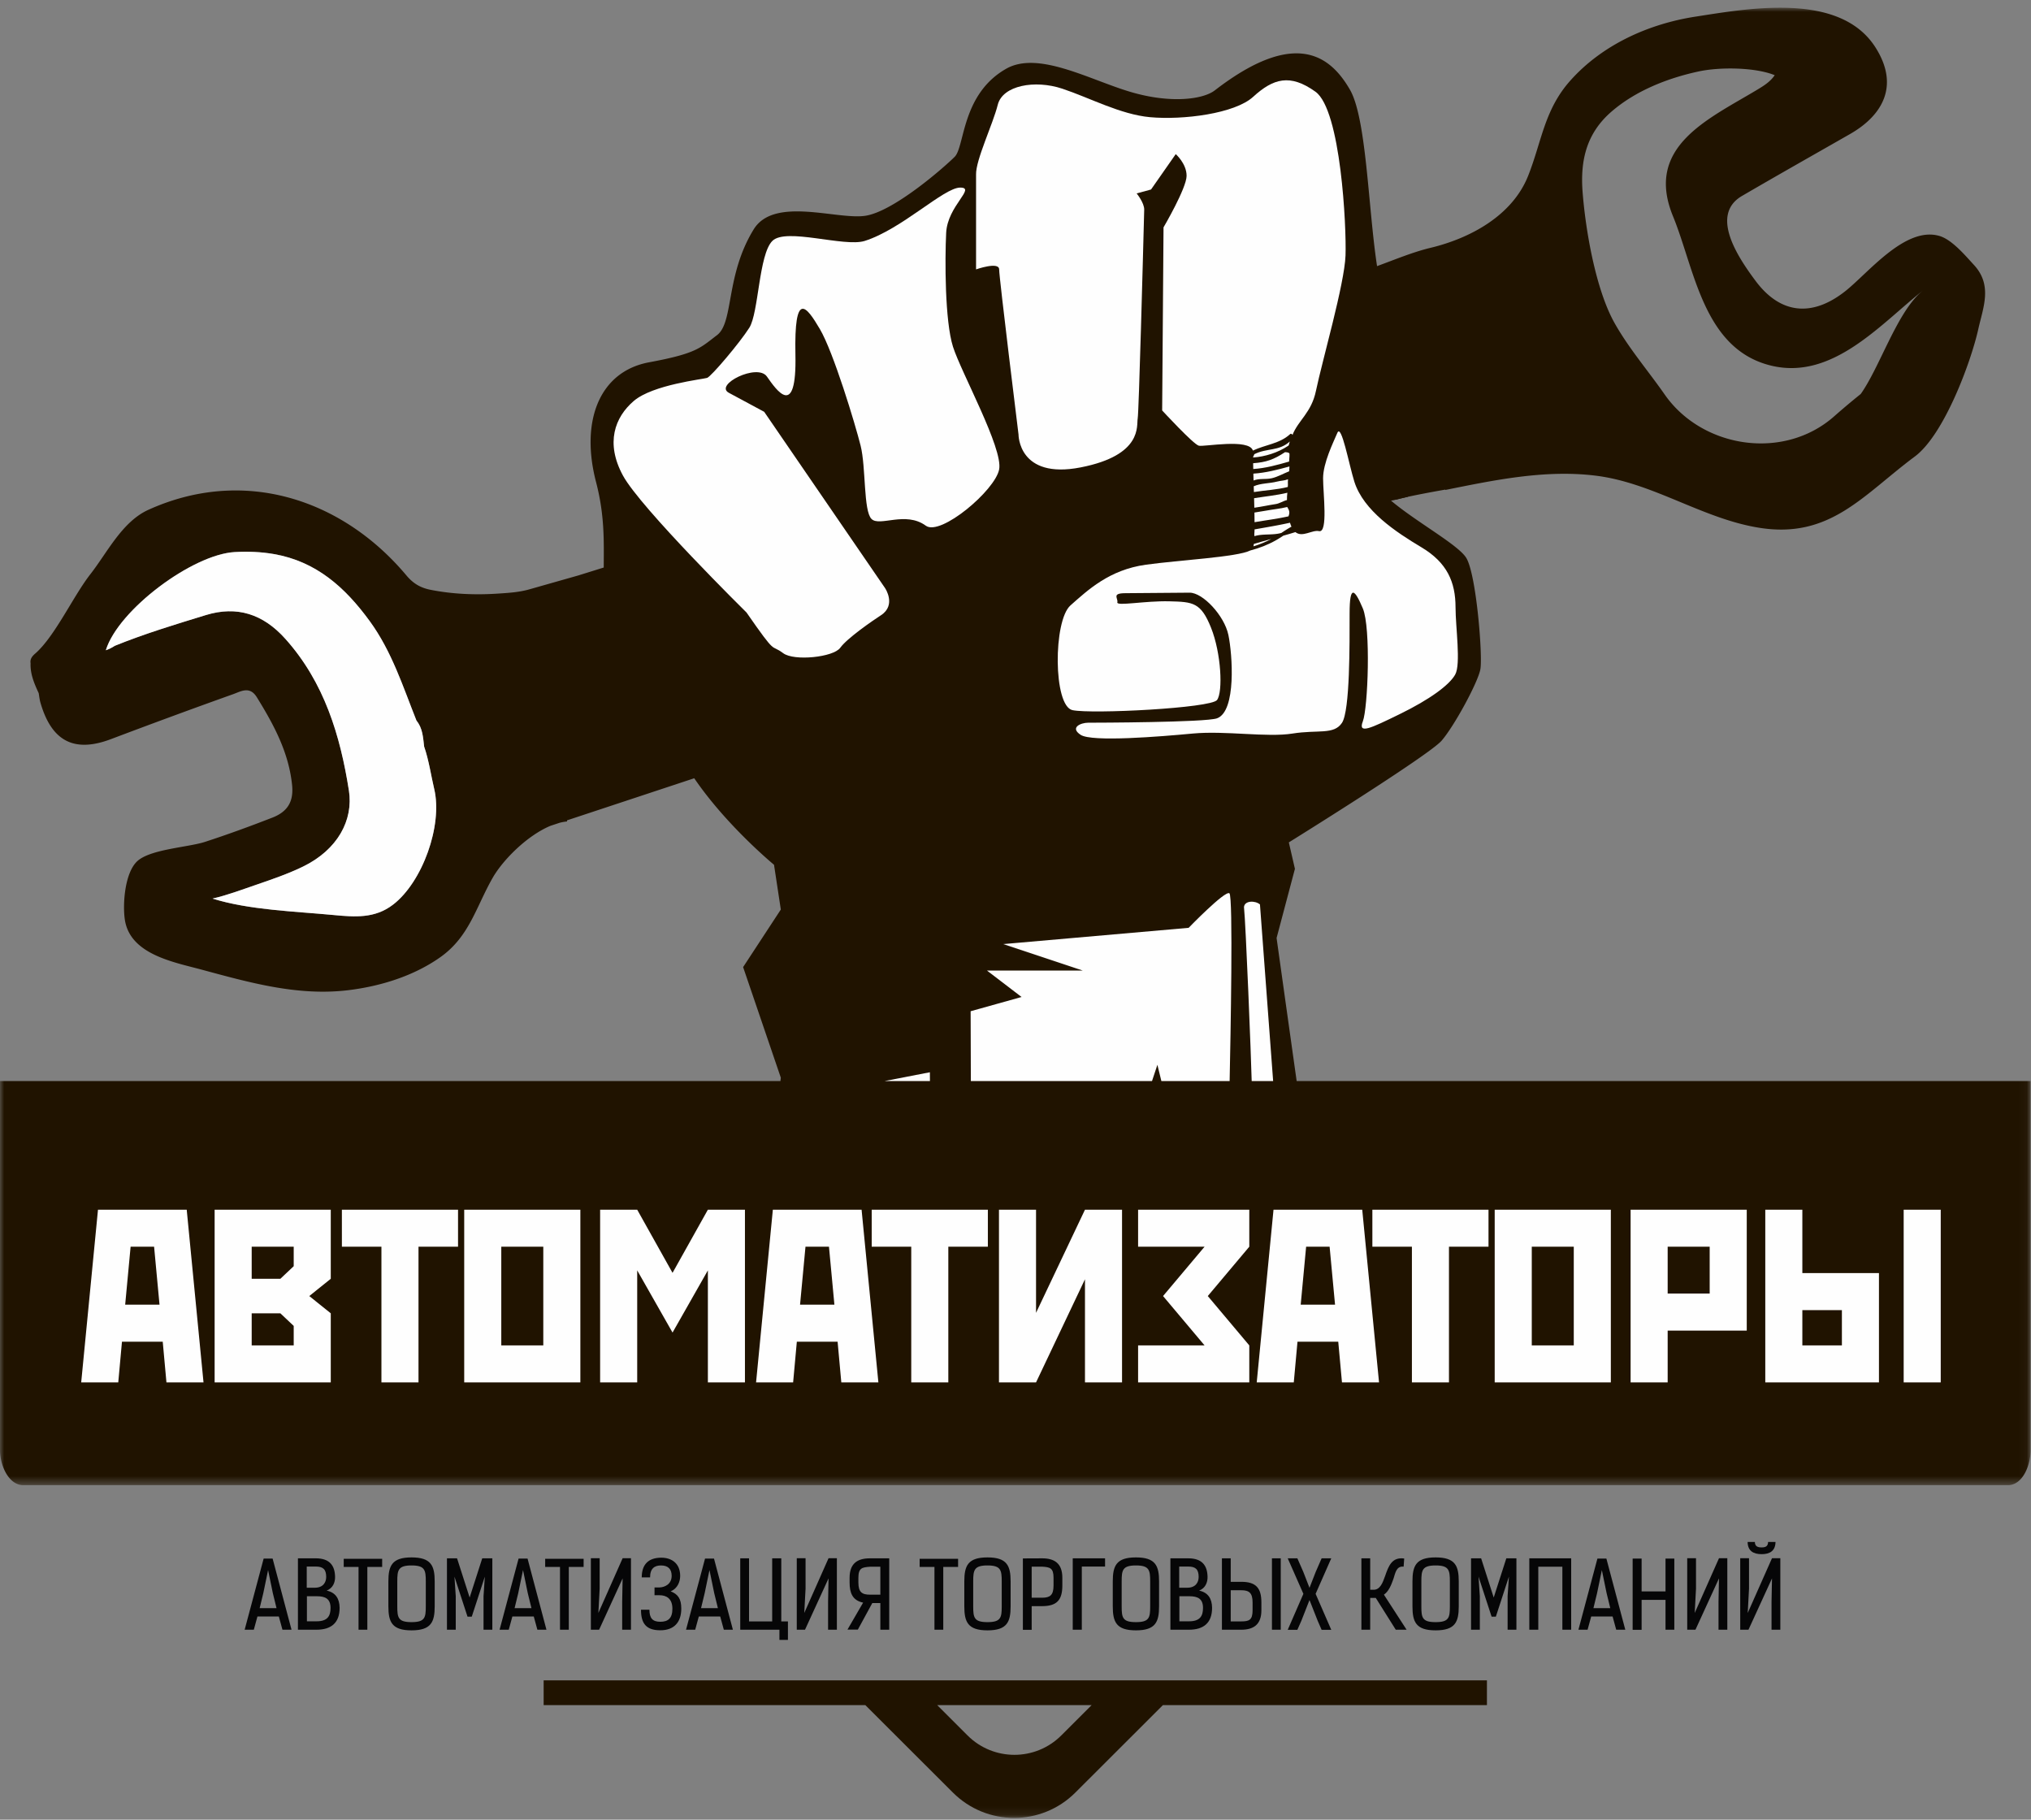 <svg width="240" height="215" viewBox="0 0 240 215" xmlns="http://www.w3.org/2000/svg" xmlns:xlink="http://www.w3.org/1999/xlink"><rect x="0" y="0" width="240" height="215" fill="#808080" stroke="none"/><title>03C4A8AF-8ECF-4B41-82BA-174CEB173D90</title><defs><path id="a" d="M239.95 174.566V0H0v174.566h239.95z"/><path id="c" d="M0 213.883h239.95V0H0z"/></defs><g transform="translate(0 .911)" fill="none" fill-rule="evenodd"><g><mask id="b" fill="#fff"><use xlink:href="#a"/></mask><path d="M46.451 105.97c-2.156 1.663-4.52 1.473-7.108 1.226-4.47-.422-9.974-.597-14.228-1.937 1.758-.4 3.478-1.059 5.224-1.653 1.831-.63 3.668-1.259 5.422-2.105 4.16-2.01 6.006-5.535 5.47-8.992-1.017-6.488-2.91-12.806-7.514-17.941-2.627-2.933-5.715-3.934-9.411-2.8-3.61 1.108-7.234 2.201-10.743 3.627-.332.22-.685.396-1.058.524 1.472-4.78 10.24-11.316 15.22-11.601 1.56-.088 3.107-.028 4.641.237 5.015.874 8.423 3.946 11.32 7.918 2.621 3.595 3.923 7.734 5.53 11.764.734.894.776 1.992.903 3.063.564 1.636.798 3.35 1.194 5.029 1.008 4.291-1.396 10.975-4.862 13.641zM190.39 12.31c2.863-2.493 6.647-3.982 10.326-4.778 2.511-.541 6.689-.503 8.998.442-.527.78-1.292 1.252-2.14 1.76-5.822 3.49-13.227 6.724-9.885 14.888 2.587 6.303 3.58 15.721 11.598 17.666 7.27 1.765 12.945-4.924 17.985-8.908-.133.104-.266.22-.397.339-2.82 2.605-4.793 8.828-6.997 11.924a86.13 86.13 0 0 0-3.106 2.61c-5.988 5.318-15.645 3.788-20.065-2.56-1.953-2.802-4.216-5.424-5.9-8.404-2.242-3.968-3.443-10.974-3.795-15.522-.287-3.746.468-6.918 3.378-9.457zm-37.165 114.513c-1.341-9.514-2.373-16.906-2.373-16.906l2.167-8.172-.72-3.124s16.552-10.277 18.055-12.02c1.505-1.741 4.273-6.85 4.574-8.412.303-1.56-.48-11.357-1.686-13.218-1.032-1.6-6.14-4.35-9.091-6.921.303.106.63.133.98.036 1.26-.35 3.933-.844 5.652-1.148.006.013.011.027.018.04 5.8-1.168 11.74-2.412 17.674-1.698 6.85.82 12.675 5.095 19.42 6.168 8.368 1.335 12.274-3.882 18.376-8.42 3.437-2.553 6.614-11.085 7.5-15.05.573-2.573 1.712-5.177-.517-7.59-1.022-1.107-2.568-2.958-4.037-3.41-4.057-1.23-8.452 4.383-11.184 6.53-3.888 3.059-7.638 2.712-10.574-1.224-2.092-2.801-5.45-7.81-1.6-10.051 4.23-2.466 8.497-4.873 12.752-7.305 3.817-2.18 5.906-5.692 3.004-10.246-4.195-6.58-14.956-4.602-21.293-3.622-5.54.86-11.004 3.333-14.764 7.557-3.068 3.442-3.37 7.176-4.972 11.226-1.86 4.715-6.844 7.404-11.567 8.534-2.092.503-4.195 1.392-6.295 2.155-1.049-6.82-1.238-17.434-3.203-20.844-2.288-3.966-6.421-7.29-15.97.079-1.374 1.061-5.218 1.603-10.033.16-4.814-1.442-10.834-4.854-14.606-2.722-5.299 2.996-4.894 9.213-6.1 10.413-1.203 1.204-7.221 6.491-10.593 6.972-3.37.48-10.753-2.32-13.16 1.605-3.35 5.456-2.332 10.978-4.334 12.496-2.005 1.522-2.406 2.162-8.024 3.205-5.822 1.078-8.17 6.879-6.259 14.18 1.024 3.925.913 7.03.9 10.068l-3.01.937-5.81 1.65c-1.214.343-2.484.415-3.737.497-2.643.172-5.28.064-7.882-.445-1.223-.241-2.076-.75-2.874-1.7-7.587-9.052-19.237-12.864-30.508-7.752-3.093 1.407-4.847 5.05-6.846 7.607-2.017 2.581-4.193 7.351-6.512 9.37-.352.303-.633.64-.55 1.145-.05 1.281.44 2.41.96 3.536.065.374.101.759.207 1.124 1.32 4.58 4.002 5.94 8.323 4.31 4.8-1.814 9.62-3.592 14.454-5.317.902-.32 1.948-1 2.792.365 2 3.233 3.782 6.525 4.17 10.407.185 1.916-.527 3.115-2.335 3.817-2.62 1.02-5.271 1.99-7.948 2.862-2.01.655-6.539.862-8.052 2.32-1.436 1.387-1.703 5.009-1.434 6.857.6 4.102 5.721 5.02 9.005 5.902 5.707 1.54 11.42 3.17 17.396 2.448 3.813-.463 7.767-1.682 10.919-3.926 3.401-2.42 4.19-5.932 6.152-9.356 1.206-2.105 4.043-4.969 6.813-6.135l1.11-.368c.292-.071.581-.128.863-.149l-.004-.134 15.034-4.974c3.827 5.617 9.428 10.224 9.428 10.224l.803 5.289-4.455 6.8 4.455 13.067-.047.401H0v43.615c0 1.76.998 4.129 2.764 4.129H237.27c1.763 0 2.68-2.369 2.68-4.129v-43.615h-86.726z" fill="#201300" mask="url(#b)"/></g><path d="M14.792 153.242h4.058l-.641-6.85h-2.775l-.642 6.85zm-3.213-11.224h10.485l1.985 20.408h-4.38l-.439-4.81h-4.817l-.438 4.81h-4.38l1.984-20.408zM29.742 154.263v3.79h4.965v-2.303l-1.576-1.487h-3.389zm4.965-7.872h-4.965v3.79h3.389l1.576-1.487v-2.303zm-9.345-4.373h13.725v8.163l-2.54 2.041 2.54 2.04v8.164H25.362v-20.408zM40.4 142.018h13.726v4.374h-4.673v16.033h-4.38v-16.033h-4.672z" fill="#FEFEFE"/><mask id="d" fill="#fff"><use xlink:href="#c"/></mask><path d="M59.236 158.053H64.2v-11.661h-4.964v11.661zm-4.38 4.372H68.58v-20.407H54.855v20.407zM70.916 142.018h4.38l4.177 7.463 4.176-7.463h4.38v20.407h-4.38V149.19l-4.176 7.347-4.176-7.347v13.235h-4.381v-16.033zM94.54 153.242H98.6l-.642-6.85h-2.775l-.642 6.85zm-3.213-11.224h10.485l1.985 20.408h-4.38l-.439-4.81h-4.817l-.438 4.81h-4.38l1.984-20.408zM103.008 142.018h13.726v4.374h-4.673v16.033h-4.38v-16.033h-4.673zM128.21 142.018h4.38v20.407h-4.38V150.24l-5.783 12.186h-4.38v-20.407h4.38v12.186zM134.487 142.018h13.14v4.374l-4.905 5.83 4.905 5.831v4.372h-13.14v-4.372h7.855l-4.906-5.831 4.906-5.83h-7.855zM153.702 153.242h4.058l-.642-6.85h-2.775l-.641 6.85zm-3.213-11.224h10.484l1.986 20.408h-4.38l-.44-4.81h-4.817l-.438 4.81h-4.38l1.985-20.408zM162.17 142.018h13.725v4.374h-4.672v16.033h-4.38v-16.033h-4.672zM181.007 158.053h4.963v-11.661h-4.963v11.661zm-4.38 4.372h13.724v-20.407h-13.725v20.407zM197.066 151.93h4.964v-5.538h-4.964v5.539zm-4.38-9.912h13.725v14.286h-9.345v6.122h-4.38v-20.408zM224.954 162.425h4.38v-20.407h-4.38v20.407zm-11.973-4.372h4.673v-4.169h-4.673v4.169zm-4.38 4.373V142.018h4.38v7.493h9.053v12.915H208.6z" fill="#FEFEFE" mask="url(#d)"/><path d="M31.68 184.6l-.569 2.741-.428 1.759h1.993l-.439-1.791-.557-2.71zm1.696 7.046l-.426-1.562h-2.529l-.427 1.562h-1.083l2.243-8.402h1.062l2.233 8.402h-1.073zM37.417 190.652c1.271 0 1.643-.612 1.643-1.584 0-1.082-.625-1.377-1.61-1.377h-1.182v2.96h1.15zm-1.17-6.469v2.502h.941c1.028 0 1.357-.666 1.357-1.278 0-.885-.361-1.224-1.226-1.224h-1.073zm-1.04-.972h2.112c1.664 0 2.254.886 2.276 2.196.011.678-.273 1.334-.995 1.618 1.061.219 1.521.961 1.532 2.031 0 1.792-1.008 2.59-2.736 2.59h-2.19v-8.435zM43.408 184.227v7.42h-1.04v-7.42h-1.751v-.962h4.543v.962zM50.316 185.932c0-1.333-.109-1.88-1.685-1.88s-1.685.547-1.685 1.88v2.96c0 1.334.11 1.858 1.685 1.858 1.576 0 1.685-.524 1.685-1.857v-2.961zm1.051 2.95c0 1.846-.416 2.84-2.736 2.84-2.32 0-2.737-.994-2.737-2.84v-2.94c0-1.846.417-2.84 2.737-2.84 2.32 0 2.736.994 2.736 2.84v2.94zM55.497 187.844l1.488-4.633h1.193v8.436h-1.04v-3.967l.154-2.305-1.544 4.73h-.503l-1.543-4.73.153 2.305v3.967h-1.04v-8.436h1.194zM61.805 184.6l-.569 2.741-.428 1.759h1.993l-.439-1.791-.557-2.71zm1.696 7.046l-.426-1.562h-2.529l-.427 1.562h-1.083l2.243-8.402h1.062l2.233 8.402h-1.073zM67.214 184.227v7.42h-1.04v-7.42h-1.752v-.962h4.543v.962zM73.575 183.2h.986v8.447h-1.04v-3.3l.054-2.765-2.78 6.065h-.973V183.2h1.04v3.594l-.154 2.874zM76.742 189.286c0 .984.362 1.421 1.28 1.421.898 0 1.435-.382 1.435-1.541 0-1.213-.723-1.595-1.522-1.595h-.591v-.919h.59c.614-.02 1.435-.381 1.435-1.375 0-.788-.417-1.224-1.26-1.224-.743 0-1.29.338-1.29 1.41h-.986c0-1.531.788-2.317 2.299-2.328 1.258 0 2.243.688 2.243 2.152 0 .635-.273 1.475-1.127 1.824.854.33 1.258.865 1.258 2.044 0 1.585-.83 2.557-2.473 2.557-1.685 0-2.287-.809-2.287-2.426h.996zM83.837 184.6l-.57 2.741-.426 1.759h1.992l-.438-1.791-.558-2.71zm1.696 7.046l-.426-1.562h-2.529l-.427 1.562h-1.083l2.244-8.402h1.061l2.232 8.402h-1.072zM88.513 183.211v7.453h2.735v-7.453h1.074v7.453h.787v2.184h-1.006v-1.201h-4.63v-8.436zM97.907 183.2h.986v8.447h-1.04v-3.3l.054-2.765-2.78 6.065h-.973V183.2h1.038v3.594l-.153 2.874zM102.803 184.205c-.93.066-1.369.142-1.369 1.311v.547c0 1.158.439 1.442 1.37 1.442h1.225v-3.3h-1.226zm-2.408 1.311c0-1.705.93-2.305 2.408-2.305h2.276v8.435h-1.05V188.5h-.953l-1.707 3.135h-1.226l1.85-3.19c-1.291-.262-1.598-1.202-1.598-2.382v-.547zM111.464 184.227v7.42h-1.04v-7.42h-1.751v-.962h4.543v.962zM118.373 185.932c0-1.333-.11-1.88-1.686-1.88-1.575 0-1.685.547-1.685 1.88v2.96c0 1.334.11 1.858 1.685 1.858 1.576 0 1.686-.524 1.686-1.857v-2.961zm1.05 2.95c0 1.846-.415 2.84-2.736 2.84-2.32 0-2.736-.994-2.736-2.84v-2.94c0-1.846.416-2.84 2.736-2.84 2.32 0 2.736.994 2.736 2.84v2.94zM121.912 184.194v3.672h1.226c.93 0 1.357-.284 1.357-1.442v-.919c0-1.158-.427-1.255-1.357-1.31h-1.226zm1.226-.983c1.477 0 2.397.6 2.397 2.294v.919c0 1.737-.669 2.436-2.397 2.436h-1.226v2.797h-1.04v-8.435l2.266-.01zM127.836 184.184v7.462h-1.072v-8.434h3.82v.972zM135.915 185.932c0-1.333-.11-1.88-1.685-1.88-1.576 0-1.685.547-1.685 1.88v2.96c0 1.334.109 1.858 1.685 1.858s1.685-.524 1.685-1.857v-2.961zm1.05 2.95c0 1.846-.415 2.84-2.735 2.84s-2.736-.994-2.736-2.84v-2.94c0-1.846.415-2.84 2.736-2.84 2.32 0 2.736.994 2.736 2.84v2.94zM140.516 190.652c1.27 0 1.642-.612 1.642-1.584 0-1.082-.624-1.377-1.609-1.377h-1.183v2.96h1.15zm-1.17-6.469v2.502h.94c1.029 0 1.357-.666 1.357-1.278 0-.885-.361-1.224-1.225-1.224h-1.073zm-1.04-.972h2.112c1.663 0 2.254.886 2.277 2.196.01.678-.274 1.334-.997 1.618 1.061.219 1.521.961 1.532 2.031 0 1.792-1.006 2.59-2.736 2.59h-2.189v-8.435zM150.304 191.647h1.04v-8.436h-1.04v8.436zm-3.634-.983c.93 0 1.346-.154 1.346-1.312v-.929c0-1.147-.427-1.442-1.346-1.442h-1.237v3.683h1.237zm-2.277.983v-8.436h1.04v2.775h1.237c1.73 0 2.386.71 2.386 2.437v.929c0 1.682-.92 2.295-2.386 2.295h-2.277zM154.741 186.697l.733-1.88.7-1.606h1.139l-1.85 4.196 1.85 4.25h-1.14l-.458-1.049-.974-2.469-.964 2.458-.47 1.06h-1.138l1.85-4.25-1.85-4.196h1.138l.7 1.596zM164.935 191.646l-2.364-3.759h-.658v3.76h-1.039v-8.436h1.04v3.714h.405c.776 0 1.073-.83 1.357-1.627.405-1.158.788-2.262 2.255-2.065l-.065.961c-.887-.097-.987.798-1.205 1.442-.285.798-.57 1.487-1.127 1.869l2.681 4.141h-1.28zM171.329 185.932c0-1.333-.11-1.88-1.686-1.88-1.575 0-1.684.547-1.684 1.88v2.96c0 1.334.109 1.858 1.684 1.858 1.576 0 1.686-.524 1.686-1.857v-2.961zm1.05 2.95c0 1.846-.415 2.84-2.736 2.84-2.32 0-2.735-.994-2.735-2.84v-2.94c0-1.846.415-2.84 2.735-2.84 2.321 0 2.736.994 2.736 2.84v2.94zM176.51 187.844L178 183.21h1.192v8.436h-1.04v-3.967l.154-2.305-1.544 4.73h-.503l-1.544-4.73.154 2.305v3.967h-1.039v-8.436h1.192zM184.623 191.646v-7.441h-2.845v7.441h-1.061v-8.435h4.947v8.435zM189.29 184.6l-.57 2.741-.427 1.759h1.992l-.438-1.791-.558-2.71zm1.695 7.046l-.426-1.562h-2.529l-.427 1.562h-1.082l2.243-8.402h1.061l2.233 8.402h-1.073zM196.812 191.646v-3.529h-2.825v3.54h-1.06v-8.413h1.06v3.88h2.825v-3.88h1.04v8.402zM203.13 183.2h.984v8.447h-1.04v-3.3l.055-2.765-2.78 6.065h-.973V183.2h1.038v3.594l-.153 2.874zM208.168 182.72c.94 0 1.63-.371 1.641-1.443h-.876c-.01.525-.317.645-.765.645-.46 0-.789-.12-.8-.645h-.854c.011 1.072.701 1.442 1.654 1.442zm1.225.48h.985v8.447h-1.04v-3.3l.055-2.764-2.78 6.064h-.974V183.2h1.04v3.595l-.154 2.874 2.868-6.469z" fill="#060607" mask="url(#d)"/><path d="M125.406 204.141c-3.055 3.051-8.012 3.051-11.07 0l-3.592-3.588H129l-3.594 3.588zm-61.164-3.588h38.01l10.36 10.343c3.992 3.983 10.461 3.983 14.453 0l10.357-10.343h38.286v-2.921H64.242v2.921zM166.38 57.784l-11.029 2.556 1.641-12.293z" fill="#201300" mask="url(#d)"/><path d="M46.452 105.97c-2.157 1.663-4.521 1.473-7.11 1.226-4.47-.422-9.973-.597-14.227-1.937 1.758-.399 3.478-1.058 5.224-1.652 1.831-.63 3.668-1.26 5.422-2.106 4.16-2.01 6.007-5.534 5.47-8.992-1.017-6.488-2.91-12.806-7.514-17.94-2.626-2.933-5.715-3.935-9.411-2.801-3.61 1.108-7.234 2.202-10.743 3.627-.332.22-.685.396-1.058.524 1.473-4.78 10.24-11.316 15.221-11.6 1.559-.09 3.107-.03 4.64.236 5.015.875 8.423 3.947 11.32 7.919 2.621 3.594 3.923 7.733 5.53 11.763.734.895.776 1.992.903 3.063.564 1.636.799 3.35 1.195 5.029 1.007 4.292-1.396 10.975-4.862 13.642M150.905 55.99c-.913.237-1.886.174-2.754.554.01.339.011.333.02.683 1.333-.214 2.71-.27 4.006-.6.042-.478-.02-.363.026-.908-.463.174-.818.149-1.298.272M150.753 58.648c.442-.066.896-.376 1.326-.475-.012-.44.015-.428.047-.866-1.284.312-2.619.433-3.933.647.011.378.02.753.029 1.124.848-.112 1.682-.304 2.53-.43M148.166 63.357c-.014.108-.03.202-.047.284.732-.225 1.43-.51 2.101-.865-.688.189-1.374.376-2.054.581M152.255 60.1c.22-.535.054-.758-.147-1.107-.421.098-.845.18-1.276.237-.86.114-1.74.296-2.597.418.012.634.015.584.013 1.14 1.37-.239 2.655-.387 4.007-.689M148.076 53.147c1.447-.108 2.932-.574 4.157-1.39.104-.07.057-.137.181-.504-1.29 1.173-2.696.747-4.203 1.505-.004.159-.137.193-.135.389M118.067 30.918c0 .965 2.29 19.509 2.29 19.509s-.04 5.328 7.342 3.887c7.383-1.443 6.582-4.969 6.74-5.768.14-.691.637-19.537.77-24.676.022-.813-.893-1.926-.893-1.926l1.7-.465 2.92-4.18s1.282 1.12 1.282 2.563-2.726 6.09-2.726 6.09l-.162 21.633s3.691 4.007 4.335 4.166c.611.15 5.955-.885 6.387.576 1.46-.696 3.162-.805 4.393-1.94.115-.106.248-.02.284.099.697-1.767 2.24-2.628 2.777-5.226.723-3.485 3.373-12.618 3.492-15.984.12-3.365-.542-17.185-3.552-19.35-3.008-2.16-4.993-1.56-7.363.603-2.178 1.99-8.285 2.762-12.198 2.404-3.475-.32-7.103-2.284-10.351-3.365-3.252-1.084-7.062-.382-7.631 1.903-.569 2.282-2.602 6.508-2.564 8.232v11.215s2.728-.961 2.728 0M151.842 52.518c-1.303.864-2.228 1.192-3.76 1.303.002.265.006.377.013.684 1.451-.092 2.84-.479 4.237-.88.005-.347.058-.523.045-.913-.006-.192-.524-.202-.535-.194M150.274 55.597c.704-.158 1.402-.565 2.073-.827.015-.246.017-.302.026-.567-1.391.387-2.82.754-4.265.848.012.398.012.374.023.81.684-.274 1.415-.101 2.143-.264M148.887 105.95c-.585-.488-1.834-.458-1.887.32.21 1.925.844 17.766.91 20.552h2.535l-1.558-20.873zM136.768 124.9l.47 1.922h8.066c.106-4.963.434-21.91-.03-22.193-.54-.33-4.814 4.086-4.814 4.086l-21.91 1.922 9.39 3.124h-11.315l4.092 3.126-6.019 1.683.026 8.252h21.407l.637-1.922zM109.883 125.78l-5.368 1.042h5.374z" fill="#FEFEFE" mask="url(#d)"/><path d="M158.034 50.231c-.478 1.124-1.687 3.562-1.687 5.366 0 1.801.605 6.49-.479 6.247-.813-.178-1.962.787-2.793.115-.473.15-.95.288-1.426.42-.281.187-.566.368-.862.538-.968.55-1.984.932-3.05 1.217-1.565.782-8.391 1.13-12.334 1.677-4.334.6-6.861 3.003-8.906 4.807-2.049 1.803-2.049 11.898.24 12.378 2.286.481 16.372-.24 17.08-1.2.712-.963.493-5.53-.708-8.534-1.205-3.006-2.127-3.057-4.938-3.127-2.903-.068-6.259.603-6.138.121.12-.48-.723-1.08.963-1.08 1.684 0 6.018-.061 7.585-.061 1.563 0 4.092 2.705 4.574 4.988.48 2.285.962 9.014-1.339 9.856-1.332.487-14.39.52-15.233.52s-2.208.56-.884 1.434c1.324.873 9.389.207 13.24-.153 3.853-.362 8.79.482 11.798 0 3.01-.48 4.876.18 5.84-1.261.961-1.443.903-9.433.903-12.919 0-3.485.6-2.884 1.565-.602.962 2.284.601 11.779 0 13.34-.601 1.564.914.826 4.332-.84 3.574-1.742 5.896-3.452 6.582-4.687.688-1.238.04-5.6.04-7.933 0-3.006-1.002-5.29-4.011-7.092-3.012-1.8-6.863-4.325-7.948-7.77-.648-2.065-1.524-6.89-2.006-5.765M88.215 71.46c3.67 5.287 2.76 3.628 4.334 4.806 1.284.962 5.94.482 6.742-.64.803-1.12 3.79-3.18 4.815-3.846 1.844-1.203.481-3.204.481-3.204l-14.285-20.83-4.172-2.244c-1.771-.953 3.369-3.525 4.493-1.924 1.123 1.604 3.53 5.127 3.371-2.564-.161-7.691 1.284-5.769 2.888-3.045 1.606 2.723 4.174 11.22 4.816 13.781.641 2.564.321 7.691 1.285 8.654.963.96 4.012-.963 6.42.8 1.736 1.272 8.185-4.165 8.664-6.648.483-2.48-4.492-11.459-5.456-14.503-.962-3.044-.962-10.257-.804-13.459.164-3.205 3.58-5.34 1.656-5.34-1.926 0-6.909 4.923-11.284 6.303-2.42.759-9.308-1.604-10.912 0-1.608 1.599-1.608 8.49-2.72 10.254-1.114 1.762-4.504 5.767-4.987 5.927-.482.16-6.42.802-8.666 2.725-2.248 1.923-3.37 4.967-1.284 8.812 2.088 3.846 14.605 16.185 14.605 16.185" fill="#FEFEFE" mask="url(#d)"/><path d="M152.61 61.318a3.788 3.788 0 0 1-.172-.467c-1.386.308-2.788.542-4.19.787-.006.506-.05.466-.012.798 1.07-.316 2.113-.078 3.185-.38.393-.268.787-.518 1.19-.738" fill="#FEFEFE" mask="url(#d)"/></g></svg>